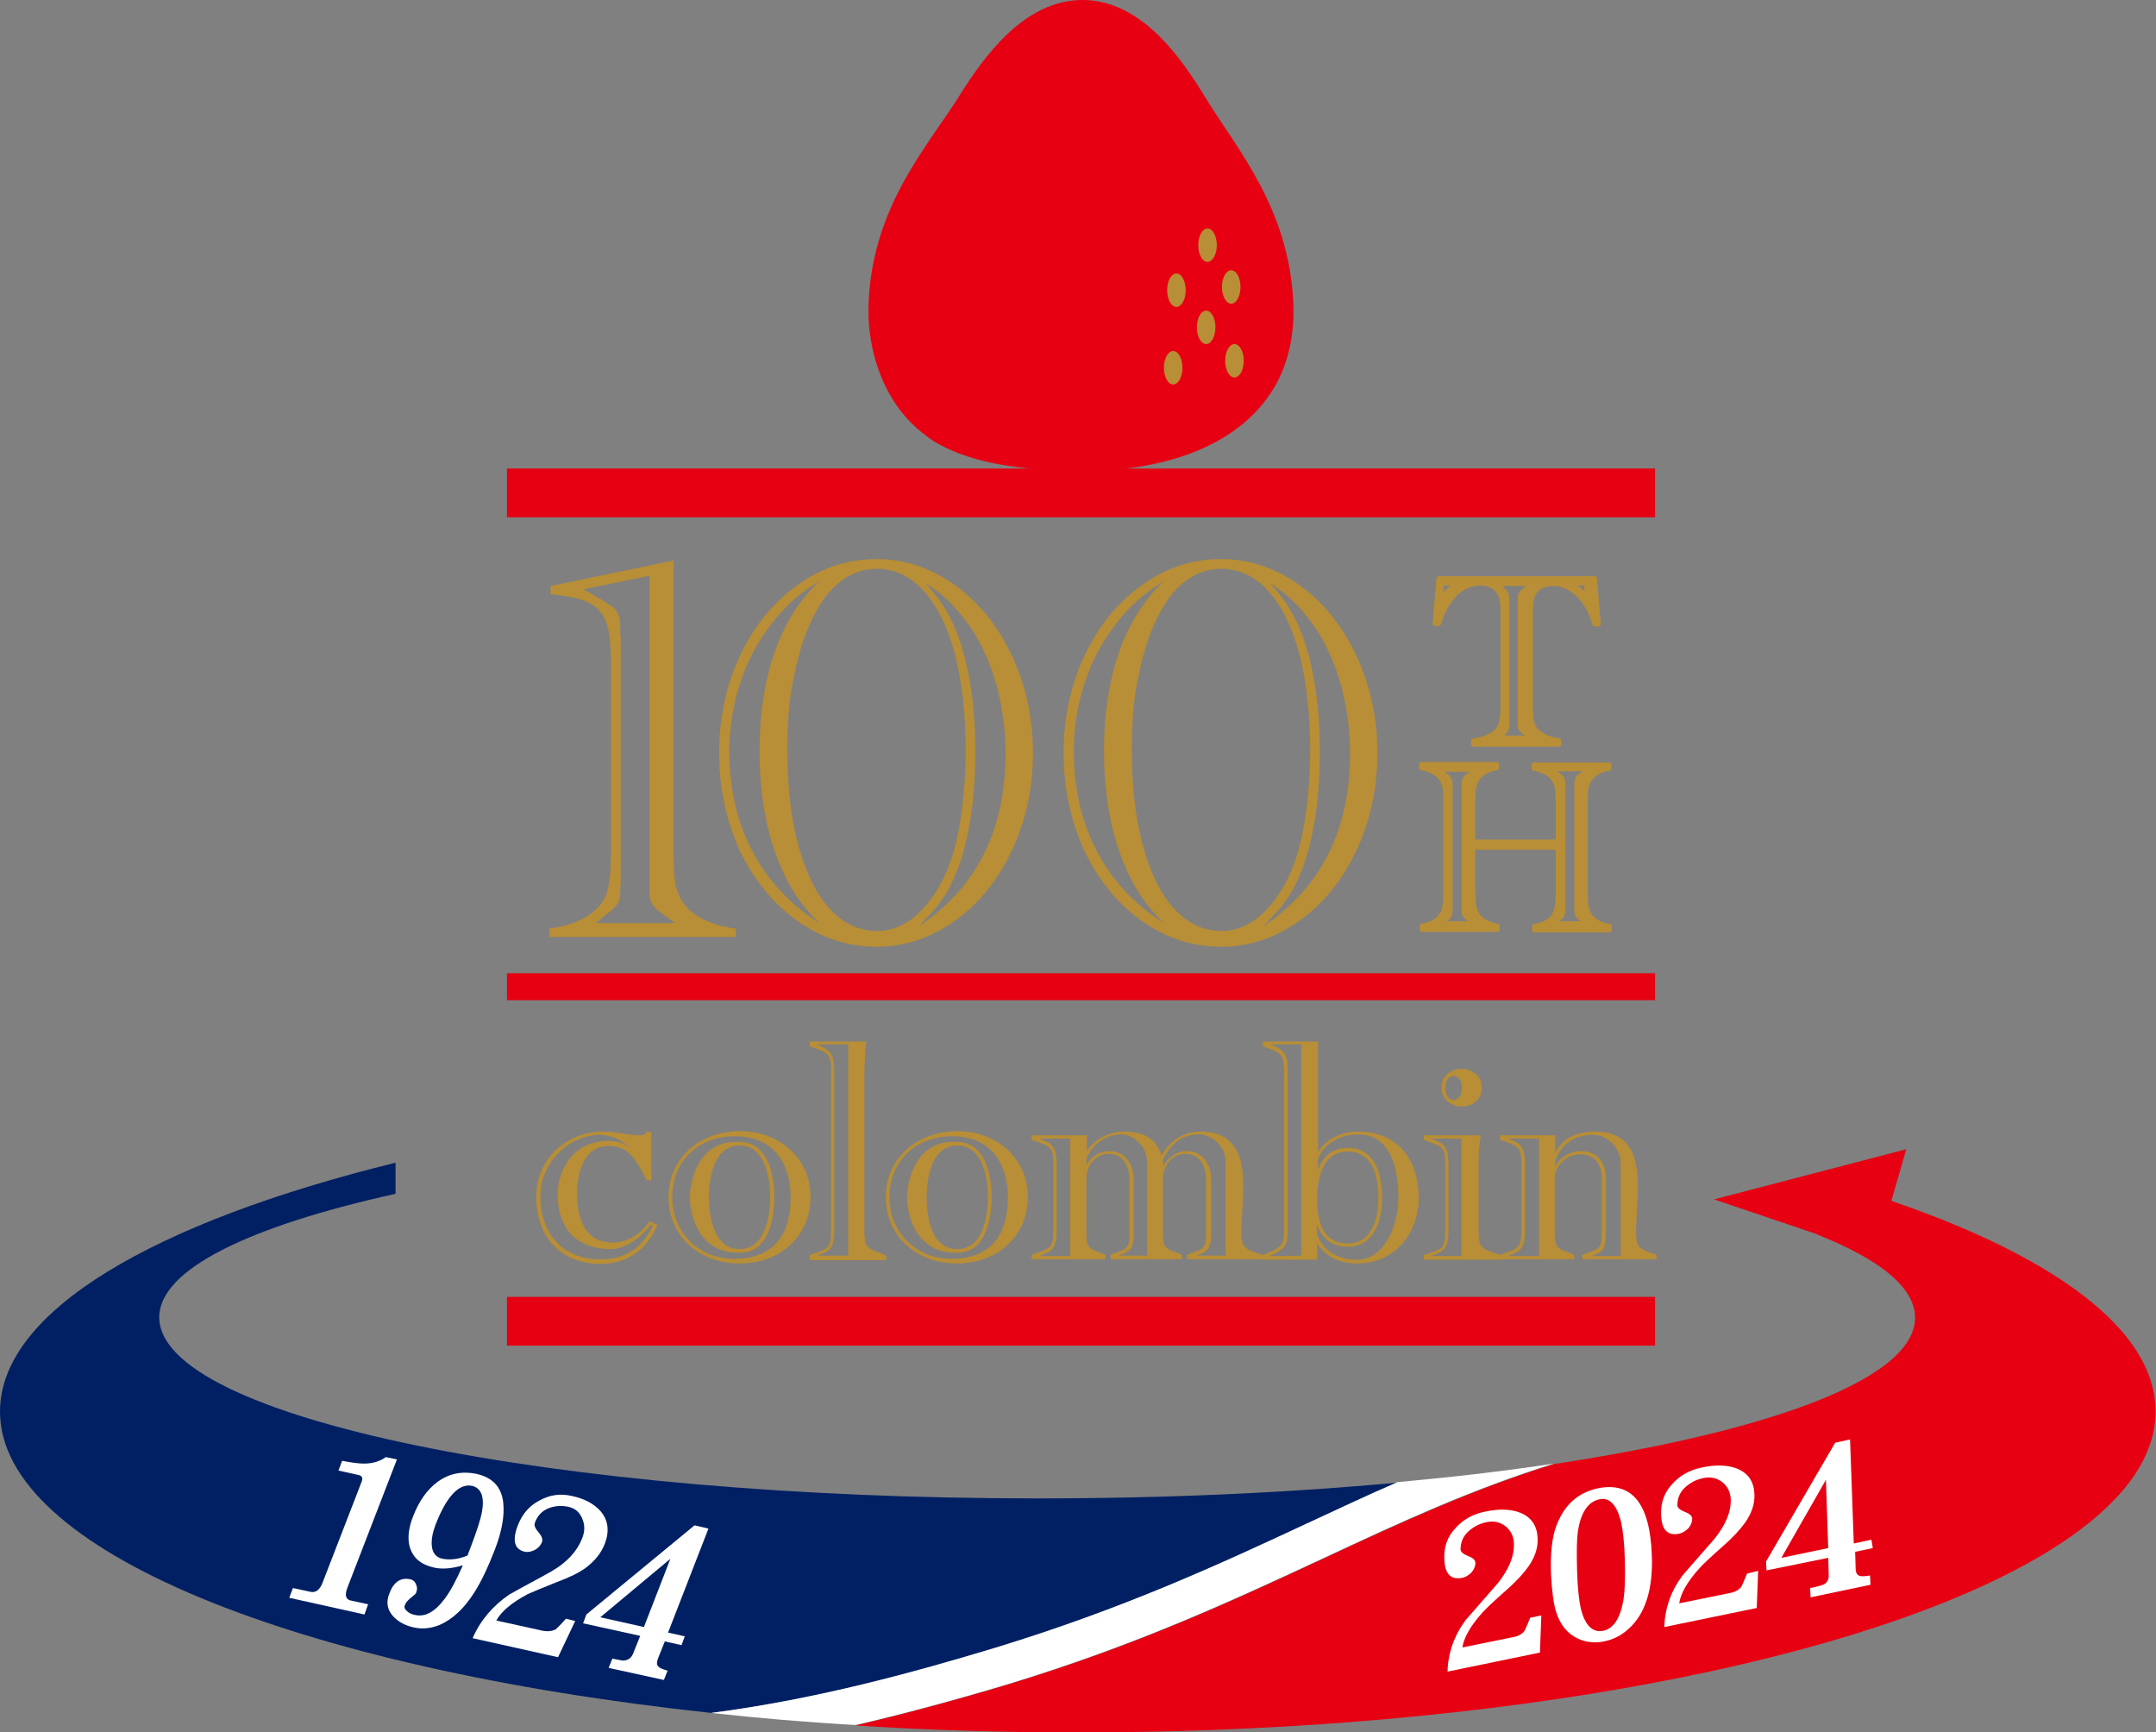 <?xml version="1.0" encoding="utf-8"?>
<!-- Generator: Adobe Illustrator 28.0.0, SVG Export Plug-In . SVG Version: 6.00 Build 0)  -->
<svg version="1.1" xmlns="http://www.w3.org/2000/svg" xmlns:xlink="http://www.w3.org/1999/xlink" x="0px" y="0px"
	 viewBox="0 0 464.4 373" style="enable-background:new 0 0 464.4 373;" xml:space="preserve">
<rect x="0" y="0" width="464.4" height="373" fill="#808080" stroke="none"/>
<style type="text/css">
	.st0{fill:#E60012;}
	.st1{fill:#002063;}
	.st2{fill:#FFFFFF;}
	.st3{fill:#B88E36;}
	.st4{fill:#B88E36;stroke:#B88E36;stroke-linecap:round;stroke-linejoin:round;stroke-miterlimit:10;}
</style>
<g id="レイヤー_1">
</g>
<g id="レイヤー_2">
	<g>
		<g>
			<path class="st0" d="M391.5,253.7v12.2c13.4,5.3,21,11.4,21,17.9c0,13-30.7,24.4-77.8,31.5c-17.6,5.5-32.8,12.5-49.5,20.3
				c-19.8,9.2-40.2,18.7-68.2,27.2c-12,3.6-22.9,6.5-32.8,8.8c15.5,1,31.5,1.5,47.9,1.5c128.2,0,232.2-30.9,232.2-69.1
				C464.4,284.2,436.4,266.3,391.5,253.7z"/>
			<path class="st1" d="M281.7,328.1c6.4-3,12.8-5.9,19.3-8.8c-23.7,2.2-49.9,3.4-77.6,3.4c-104.4,0-189.1-17.4-189.1-39
				c0-10.3,19.3-19.6,50.9-26.6v-6.7C33.2,263.2,0,282.4,0,304c0,29.9,63.8,55.3,153.2,64.9c22.4-2.9,43.6-8.6,61.4-14.1
				C242,346.5,262.2,337.1,281.7,328.1z"/>
			<path class="st2" d="M285.2,335.5c16.7-7.8,31.8-14.8,49.5-20.3c-10.5,1.6-21.7,2.9-33.7,4c-6.5,2.8-12.8,5.8-19.3,8.8
				c-19.5,9.1-39.7,18.4-67.1,26.8c-17.9,5.4-39,11.2-61.4,14.1c10,1.1,20.4,2,31.1,2.6c9.9-2.3,20.8-5.2,32.8-8.8
				C245,354.2,265.4,344.7,285.2,335.5z"/>
		</g>
		<g>
			<g>
				<path class="st3" d="M118.3,201.8V200c4.9-0.7,8.5-2.3,10.7-4.8c1-1.1,1.7-2.5,2-4.1c0.4-1.7,0.6-4,0.6-7.1v-41.2
					c0-3.9-0.3-6.8-1-8.7c-0.7-1.9-1.9-3.4-3.8-4.3c-1.8-0.9-4.6-1.5-8.2-1.8v-1.8l26.5-5.5V184c0,3.5,0.2,6,0.7,7.6
					c0.5,1.6,1.3,3,2.6,4.3c2.3,2.1,5.7,3.5,10.1,4.1v1.8H118.3z M128.4,198.8h17l-2.3-1.7c-0.9-0.6-1.5-1.1-2-1.6
					c-0.4-0.5-0.8-0.9-0.9-1.4c-0.2-0.5-0.3-1.1-0.3-2v-1.9v-1v-65.2l-14.2,2.9l4.5,2.6c0.2,0.1,0.3,0.2,0.4,0.3l1.4,0.9
					c1,0.8,1.5,2.1,1.6,3.7v1.9l0.1,1v51.9v1c0,0.2-0.1,0.8-0.1,1.9c0,1.2-0.2,2-0.6,2.6c-0.4,0.6-1.2,1.4-2.5,2.3L128.4,198.8z"/>
				<path class="st3" d="M154.9,162.1c0-7.5,1.5-14.5,4.5-20.9s7.2-11.5,12.4-15.2c5.2-3.8,10.9-5.6,17-5.6c6.1,0,11.7,1.9,16.9,5.6
					c5.2,3.8,9.3,8.8,12.3,15.3c3,6.4,4.5,13.4,4.5,20.9c0,7.5-1.5,14.5-4.5,20.9c-3,6.4-7.1,11.5-12.3,15.2s-10.8,5.6-16.9,5.6
					c-6.2,0-11.9-1.9-17.1-5.6c-5.2-3.7-9.3-8.8-12.4-15.2C156.4,176.6,154.9,169.6,154.9,162.1z M176.5,198.8
					c-4.2-3.9-7.4-9.1-9.6-15.4c-2.2-6.4-3.3-13.6-3.3-21.7c0-8,1.1-15,3.2-21.1c2.1-6.1,5.3-11.2,9.5-15.3c-4,2.4-7.5,5.5-10.3,9.3
					c-2.9,3.8-5.1,7.9-6.6,12.6c-1.5,4.6-2.3,9.5-2.3,14.5c0,5.3,0.7,10.3,2.2,15c1.5,4.6,3.7,8.9,6.7,12.7
					C169,193.2,172.5,196.3,176.5,198.8z M169.6,161.2c0,5.9,0.4,11.3,1.3,16.1c0.9,4.8,2.2,9,3.9,12.5c1.7,3.5,3.8,6.2,6.2,8
					c2.4,1.8,5,2.7,7.9,2.7c4.7,0,8.9-2.7,12.4-8c1.5-2.2,2.7-4.8,3.7-7.8c1-3,1.7-6.5,2.2-10.3c0.5-3.9,0.8-8.2,0.8-12.9
					c0-7.8-0.8-14.7-2.3-20.6c-1.6-5.9-3.8-10.4-6.7-13.6c-2.9-3.2-6.3-4.8-10.1-4.8c-2.9,0-5.5,0.9-7.8,2.7c-2.4,1.8-4.4,4.5-6.1,8
					c-1.7,3.5-3,7.5-3.9,12.2C170,150.1,169.6,155.3,169.6,161.2z M197.9,199.5c12.5-8.4,18.7-20.8,18.7-37.2c0-4-0.4-7.8-1.2-11.6
					c-0.8-3.8-1.9-7.2-3.4-10.3c-1.4-3.1-3.2-5.9-5.4-8.5c-2.2-2.6-4.6-4.7-7.3-6.3c3.6,3.7,6.2,8.2,7.8,13.5c2,6.5,3,14,3,22.6
					c0,9.9-1.2,18.3-3.7,25.2c-0.6,1.6-1.3,3.1-2,4.5c-0.8,1.4-1.7,2.7-2.7,4C200.6,196.7,199.3,198,197.9,199.5z"/>
				<path class="st3" d="M229.1,162.1c0-7.5,1.5-14.5,4.5-20.9s7.2-11.5,12.4-15.2c5.2-3.8,10.9-5.6,17-5.6c6.1,0,11.7,1.9,16.9,5.6
					c5.2,3.8,9.3,8.8,12.3,15.3c3,6.4,4.5,13.4,4.5,20.9c0,7.5-1.5,14.5-4.5,20.9c-3,6.4-7.1,11.5-12.3,15.2s-10.8,5.6-16.9,5.6
					c-6.2,0-11.9-1.9-17.1-5.6c-5.2-3.7-9.3-8.8-12.4-15.2C230.6,176.6,229.1,169.6,229.1,162.1z M250.7,198.8
					c-4.2-3.9-7.4-9.1-9.6-15.4c-2.2-6.4-3.3-13.6-3.3-21.7c0-8,1.1-15,3.2-21.1c2.1-6.1,5.3-11.2,9.5-15.3c-4,2.4-7.5,5.5-10.3,9.3
					c-2.9,3.8-5.1,7.9-6.6,12.6c-1.5,4.6-2.3,9.5-2.3,14.5c0,5.3,0.7,10.3,2.2,15c1.5,4.6,3.7,8.9,6.7,12.7
					C243.2,193.2,246.7,196.3,250.7,198.8z M243.8,161.2c0,5.9,0.4,11.3,1.3,16.1c0.9,4.8,2.2,9,3.9,12.5c1.7,3.5,3.8,6.2,6.2,8
					c2.4,1.8,5,2.7,7.9,2.7c4.7,0,8.9-2.7,12.4-8c1.5-2.2,2.7-4.8,3.7-7.8c1-3,1.7-6.5,2.2-10.3c0.5-3.9,0.8-8.2,0.8-12.9
					c0-7.8-0.8-14.7-2.3-20.6c-1.6-5.9-3.8-10.4-6.7-13.6c-2.9-3.2-6.3-4.8-10.1-4.8c-2.9,0-5.5,0.9-7.8,2.7c-2.4,1.8-4.4,4.5-6.1,8
					c-1.7,3.5-3,7.5-3.9,12.2C244.2,150.1,243.8,155.3,243.8,161.2z M272.1,199.5c12.5-8.4,18.7-20.8,18.7-37.2
					c0-4-0.4-7.8-1.2-11.6c-0.8-3.8-1.9-7.2-3.4-10.3c-1.4-3.1-3.2-5.9-5.4-8.5c-2.2-2.6-4.6-4.7-7.3-6.3c3.6,3.7,6.2,8.2,7.8,13.5
					c2,6.5,3,14,3,22.6c0,9.9-1.2,18.3-3.7,25.2c-0.6,1.6-1.3,3.1-2,4.5c-0.8,1.4-1.7,2.7-2.7,4C274.8,196.7,273.5,198,272.1,199.5z
					"/>
			</g>
			<g>
				<path class="st4" d="M343.5,124.7l0.8,9.7h-0.8c-0.5-1.8-1.2-3.3-2.1-4.6c-0.9-1.3-1.9-2.3-3.1-3c-1.2-0.7-2.4-1.1-3.7-1.1
					c-1,0-1.9,0.2-2.7,0.6c-0.8,0.4-1.3,1-1.7,1.8c-0.3,0.7-0.5,1.9-0.5,3.4v20.8c0,1.5,0.1,2.7,0.3,3.4c0.2,0.7,0.6,1.4,1.2,1.9
					c1.1,1,2.6,1.6,4.6,1.9v0.8h-18.4v-0.8c2.3-0.3,3.9-1,5-2.1c0.5-0.5,0.8-1.1,1-1.9s0.3-1.8,0.3-3.2v-20.8c0-1.7-0.2-3-0.7-3.8
					c-0.4-0.6-0.9-1.2-1.6-1.5c-0.7-0.4-1.6-0.6-2.5-0.6c-2,0-3.8,0.8-5.4,2.3c-1.6,1.6-2.8,3.7-3.6,6.4h-0.8l0.8-9.7H343.5z
					 M310.6,125.6l-0.4,3.8c0.7-1.1,1.4-1.9,1.9-2.4c0.5-0.5,1.2-1,2-1.4H310.6z M322.2,158.9h7.6l-1-0.8c-0.6-0.5-1-0.8-1.2-1.1
					c-0.2-0.2-0.2-0.6-0.2-1.1v-0.9c0-0.1,0-0.2,0-0.3s0-0.1,0-0.2v-24.4c0-0.1,0-0.1,0-0.2c0-0.1,0-0.1,0-0.3V129
					c0-0.5,0.1-0.9,0.3-1.2c0.2-0.3,0.6-0.6,1.1-1l1.5-1.1h-8l1.2,1.1c0.4,0.4,0.7,0.7,0.9,1.1s0.2,0.7,0.2,1.2v0.9
					c0,0.2,0,0.3,0,0.4v24.4c0,0.1,0,0.3,0,0.4v0.9c0,0.5-0.1,0.9-0.2,1.2c-0.2,0.3-0.5,0.6-1.1,1L322.2,158.9z M341.6,125.6h-3.8
					c0.9,0.4,1.7,0.8,2.3,1.3c0.6,0.5,1.3,1.2,2,2.1L341.6,125.6z"/>
				<path class="st4" d="M306.3,200.2v-0.8c1.9-0.3,3.2-1,4.1-2.2c0.7-0.8,1-2.5,1-5v-19.7c0-1.6-0.1-2.7-0.3-3.4
					c-0.2-0.7-0.5-1.3-1-1.8c-0.9-1-2.2-1.6-3.9-1.9v-0.8h16.2v0.8c-1.9,0.3-3.2,1-4.1,2.2c-0.3,0.5-0.6,1.1-0.8,1.8
					s-0.2,1.8-0.2,3.2v8.7h18.3v-8.7c0-1.6-0.1-2.7-0.3-3.4c-0.2-0.7-0.5-1.3-1-1.8c-0.9-1-2.2-1.6-3.9-1.9v-0.8h16.2v0.8
					c-1.9,0.3-3.2,1-4.1,2.2c-0.3,0.5-0.6,1.1-0.8,1.8s-0.2,1.8-0.2,3.2v19.7c0,1.5,0.1,2.6,0.3,3.3s0.5,1.4,1,1.9
					c0.9,1,2.2,1.6,3.9,1.9v0.8h-16.2v-0.8c1.9-0.3,3.2-1,4.1-2.2c0.7-0.8,1-2.5,1-5v-9.8h-18.3v9.8c0,1.5,0.1,2.6,0.3,3.3
					s0.5,1.4,1,1.9c0.9,1,2.2,1.6,3.9,1.9v0.8H306.3z M310,198.9h7.6l-1-0.8c-0.6-0.4-1-0.8-1.1-1s-0.2-0.7-0.2-1.2
					c0-0.3,0-0.5,0-0.6c0-0.1,0-0.2,0-0.3v-0.4v-24.4v-0.4c0-0.1,0-0.2,0-0.3s0-0.3,0-0.5c0-0.5,0.1-0.9,0.2-1.2s0.5-0.6,1.1-1
					l1.5-1.1h-8.5l1.5,1.1c0.6,0.4,1,0.8,1.1,1s0.2,0.7,0.2,1.2c0,0.3,0,0.6,0,0.9v0.4v24.4v0.4c0,0.3,0,0.6,0,0.9
					c0,0.5-0.1,0.9-0.2,1.2c-0.2,0.3-0.5,0.6-1.1,1L310,198.9z M334.3,198.9h7.6l-1-0.8c-0.6-0.4-1-0.8-1.1-1s-0.2-0.7-0.2-1.2
					c0-0.5,0-0.8,0-0.9v-0.4v-24.4v-0.4c0-0.1,0-0.4,0-0.9c0-0.5,0.1-0.9,0.2-1.2s0.5-0.6,1.1-1l1.5-1.1h-8.5l1.5,1.1
					c0.6,0.4,1,0.8,1.1,1s0.2,0.7,0.2,1.2c0,0.3,0,0.6,0,0.9v0.4v24.4v0.4c0,0.3,0,0.6,0,0.9c0,0.5-0.1,0.9-0.2,1.2
					c-0.2,0.3-0.5,0.6-1.1,1L334.3,198.9z"/>
			</g>
			<g>
				<g>
					<path class="st3" d="M139.9,243.7h-0.6l-0.1,0.2c-0.3,0.5-0.9,0.6-1.3,0.6c-1.3,0-2.6-0.2-3.9-0.4c-1.3-0.2-2.7-0.4-4.1-0.4
						c-8.1,0-14.4,6.1-14.4,14c0,8.8,5.4,14.5,13.9,14.5c5.5,0,9.8-2.9,12.1-8.1l0.1-0.3l-1.7-0.8l-0.2,0.3
						c-1.9,2.7-4.8,4.3-7.8,4.3c-6.9,0-7.6-7.2-7.6-10.3c0-3.1,0.7-10.5,6.8-10.5c4.4,0,6,3.2,7.8,6.6l0.4,0.8h1v-10.4H139.9z
						 M116.4,257.6c0-7.4,6.4-13.3,13-13.2c3.8,0.1,6.6,3,6.6,3c-1.2-1-2.7-1.7-4.8-1.7c-9,0-11.1,8-11.1,11.4
						c0,6.9,3.5,11.9,11.5,11.9c3.1,0,6.5-2.5,8.6-5.2c0.2,0.1,0.2,0.1,0.4,0.2c-2.2,4.7-6,7.2-11.1,7.2
						C121.5,271.3,116.4,266,116.4,257.6z"/>
					<g>
						<path class="st3" d="M158.4,245.9c-8,0.1-9.8,8.4-9.8,11.9c0,5,2.6,11.9,10.2,12c0.3,0,0.3,0,0.6,0c6.9,0,7.4-9.2,7.4-12
							c0-2.8-0.5-11.7-7.4-11.9C159,245.9,158.6,245.9,158.4,245.9z M152.7,257.8c0-2.6,0.5-11.1,6.6-11.1c6.1,0,6.6,8.5,6.6,11.1
							c0,2.6-0.5,11.2-6.6,11.2C153.2,269,152.7,260.5,152.7,257.8z"/>
						<path class="st3" d="M144,257.8c0,8.3,6.5,14.3,15.3,14.3c8.9,0,15.3-6,15.3-14.3c0-8.2-6.5-14.2-15.3-14.2
							C150.4,243.7,144,249.6,144,257.8z M144.8,257.8c0-7.8,5.7-13.1,13.5-13.1c8.5,0,12,6.1,12,13.1c0,6.9-2.6,13.3-12.3,13.3
							C150.8,271.1,144.8,265.7,144.8,257.8z"/>
					</g>
					<g>
						<path class="st3" d="M205.2,245.9c-8,0.1-9.8,8.4-9.8,11.9c0,5,2.6,11.9,10.2,12c0.3,0,0.3,0,0.6,0c6.9,0,7.4-9.2,7.4-12
							c0-2.8-0.5-11.7-7.4-11.9C205.9,245.9,205.4,245.9,205.2,245.9z M199.6,257.8c0-2.6,0.5-11.1,6.6-11.1c6.1,0,6.6,8.5,6.6,11.1
							c0,2.6-0.5,11.2-6.6,11.2C200,269,199.6,260.5,199.6,257.8z"/>
						<path class="st3" d="M190.8,257.8c0,8.3,6.5,14.3,15.3,14.3c8.9,0,15.3-6,15.3-14.3c0-8.2-6.5-14.2-15.3-14.2
							C197.3,243.7,190.8,249.6,190.8,257.8z M191.6,257.8c0-7.8,5.7-13.1,13.5-13.1c8.5,0,12,6.1,12,13.1c0,6.9-2.6,13.3-12.3,13.3
							C197.6,271.1,191.6,265.7,191.6,257.8z"/>
					</g>
					<path class="st3" d="M189.7,269.9c-2.9-1.1-3.5-1.3-3.5-4.9v-35l0.2-3.5l0.2-2.2l-0.4,0h-11.8v1l0.3,0.1
						c4.4,1.6,4.4,1.8,4.3,6.7v32.9c0,3.7-0.6,3.9-3.5,4.9l-1.1,0.4l0,0.3v0.8h16.5v-1L189.7,269.9z M185.7,225L185.7,225L185.7,225
						C185.7,225,185.7,225,185.7,225z M179.7,264.9c0,0,0-32.9,0-33c0-4.7-0.2-5.5-3.8-7c1.1,0,4.3,0,6.8,0v45.5c-2.9,0-5.9,0-6.8,0
						C178.7,269.5,179.7,269.1,179.7,264.9z"/>
					<g>
						<path class="st3" d="M314.9,238.3c2.5,0,4.3-1.7,4.3-4.1c0-2.3-1.9-4-4.4-4c-2.5,0-4.3,1.7-4.3,4
							C310.5,236.6,312.4,238.3,314.9,238.3z M313.1,231.7c0.9,0,1.8,0.9,1.8,2.6c0,1.7-0.9,2.6-1.8,2.6c-1,0-1.8-1.1-1.8-2.6
							C311.3,232.6,312.2,231.7,313.1,231.7z"/>
						<path class="st3" d="M322,269.9c-3-1.1-3.5-1.3-3.5-4.9v-15.3c0-1.4,0.1-2.8,0.4-4.8l0.1-0.4h-0.4h-11.9v1l1.1,0.4
							c3,1.1,3.5,1.3,3.5,5v14.1c0,3.7-0.5,3.9-3.5,4.9l-1.1,0.4l0,1h16.6v-1L322,269.9z M312,264.9v-14.1c0-4.1-1-4.6-3.9-5.6
							c1.1,0,4.2,0,6.7,0v25.3c-2.9,0-5.7,0-6.7,0C311,269.5,312,269.1,312,264.9z"/>
					</g>
					<path class="st3" d="M356.1,270c-3-1.1-3.7-1.3-3.7-5l0.2-4.3c0.3-5.3,0.7-11.3-2.4-14.6c-1.5-1.6-3.7-2.4-6.5-2.4
						c-4.2,0-7,1.4-8.7,4.5c0-1.4,0-3.7,0-3.7h-11.9v1l1,0.3c3,1.1,3.6,1.3,3.6,5v14.1c0,3.7-0.6,3.9-3.6,5l-1,0.3l0,1h16v-1
						l-0.3-0.1c-3.7-1.3-3.9-1.3-3.9-5.3v-11.1c0-2.7,2.6-5.1,5.5-5.1c2.9,0,4.6,1.9,4.6,5v11.2c0,4,0,4-3.9,5.3l-0.3,0.1v1h16v-1
						L356.1,270z M328.5,264.9v-14.1c0-4-1-4.6-3.8-5.6c1.2,0,4.4,0,6.8,0v25.3c-2.9,0-5.9,0-6.8,0
						C327.5,269.5,328.5,269,328.5,264.9z M345.9,264.9v-11.2c0-3.6-2.1-5.8-5.4-5.8c-2.3,0-4.4,1.3-5.5,3.2v-1.2l0.1-0.2
						c1.5-3.7,4.5-5.4,8.3-5.3c2.8,0.1,5.7,2.8,5.7,6.2c0,0.5,0,0.9,0,1.4l0,0l0,18.5c-2.7,0-5.4,0-6.3,0
						C345.6,269.5,345.9,268.9,345.9,264.9z"/>
					<path class="st3" d="M271.1,270c-3-1.1-3.7-1.3-3.7-5l0.2-4.3c0.3-5.3,0.7-11.3-2.4-14.6c-1.5-1.6-3.7-2.4-6.5-2.4
						c-3.7,0-6.5,1.7-8.5,5.1c-1.2-3.5-3.7-5.1-8-5.1c-3.5,0-6.6,1.7-8.1,4.3c0-1.4,0-3.5,0-3.5h-11.9v1l1,0.3c3,1.1,3.7,1.3,3.7,5
						v14.1c0,3.7-0.6,3.9-3.7,5l-1,0.3l0,1h15.9v-1l-0.3-0.1c-3.6-1.3-3.8-1.3-3.8-5.3v-11c0-2.5,1.8-5.3,4.8-5.3
						c3.3,0,4.5,2.9,4.5,5.5v10.8c0,3.9-0.1,4-3.8,5.3l-0.3,0.1v1h15.4v-1l-0.3-0.1c-3.6-1.3-3.8-1.3-3.8-5.3v-11
						c0-2.5,1.8-5.3,4.8-5.3c3.3,0,4.5,2.9,4.5,5.5v10.8c0,3.9-0.1,4-3.8,5.3l-0.3,0.1v1H272v-1L271.1,270z M227.6,264.9v-14.1
						c0-4-1-4.6-3.8-5.6c1.1,0,4.3,0,6.7,0v25.3c-2.8,0-5.7,0-6.7,0C226.6,269.5,227.6,269,227.6,264.9z M244.2,264.9v-10.8
						c0-3.1-1.6-6.2-5.3-6.2c-2.1,0-3.9,1.2-4.9,3v-1.2h0l0.1-0.3c1.2-3.1,4.3-5.1,7.4-5.1c2.8,0,5.6,2.7,5.6,6.1v20
						c-2.6,0-5.3,0-6.2,0C243.9,269.4,244.2,268.8,244.2,264.9z M260.9,264.9v-10.8c0-3.1-1.6-6.2-5.3-6.2c-2.2,0-4.1,1.4-5,3.3
						l-0.1-1.4c1.8-3.6,4.1-5.5,7.8-5.5c2.2,0,5.2,1.9,5.7,5.2v20.9c-2.7,0-5.4,0-6.3,0C260.5,269.4,260.9,268.8,260.9,264.9z"/>
					<path class="st3" d="M292.5,243.7c-3.6,0-7,1.7-8.6,4.4v-23.5h0c0-0.2,0-0.3,0-0.3h-0.4h-11.5v1l0.3,0.1
						c4.3,1.6,4.3,1.8,4.3,6.8v30.2l0,1.3c0,4.4,0,4.7-4.4,6.5l-0.2,0.1v1h8.2h3.4h0.1c0,0,0-2.2,0-3.6c1.7,2.9,4.7,4.4,8.6,4.4
						c8.7,0,13.3-7.2,13.3-14C305.6,249.2,300.6,243.7,292.5,243.7z M290.3,248c5.5,0,6.6,5.5,6.6,10.2c0,2.3-0.5,9.6-6.6,9.6
						c-4.4,0-6.6-3.2-6.6-9.6C283.7,255.1,284.3,248,290.3,248z M273.4,270.5c3.6-1.5,4-2.4,4-6.1c0-0.2,0-2.1,0-2.1v-30.2
						c0-4.9-0.2-5.7-3.8-7.2c1.1,0,4.3,0,6.7,0v45.5C277.7,270.5,274.4,270.5,273.4,270.5z M292.3,271.3c-4.1,0-7.1-1.8-8.5-5.2
						l-0.1-0.2h0v-2.2c1.1,3.2,3.3,4.8,6.6,4.8c5.5,0,7.4-5.4,7.4-10.4c0-7.1-2.6-10.9-7.4-10.9c-3.6,0-5.5,2.2-6.4,4.7v-2.2h0
						l0.1-0.3c1.1-3,4.7-5.1,8.5-5.1c6.9,0,8.7,7,8.7,13.6C301.2,264.5,297.9,271.3,292.3,271.3z"/>
				</g>
			</g>
			<rect x="109.2" y="209.6" class="st0" width="247.3" height="5.8"/>
			<rect x="109.2" y="279.3" class="st0" width="247.3" height="10.5"/>
			<rect x="109.2" y="100.9" class="st0" width="247.3" height="10.5"/>
			<path class="st0" d="M205.2,97.1c6.8,2.9,14.8,3.8,21.7,4.2c16.7,1.1,38.3-2.2,47.6-17.9c3.1-5.3,4.3-11.5,4.1-17.6
				c-0.7-20.9-12.4-34-18.9-44.7c-5.1-8.4-13.7-21-26.4-21.1c-12.7-0.1-21.5,12.4-26.7,20.7C200,31.3,188,44.2,187.1,65.1
				c-0.5,10.5,3.4,22.1,12.2,28.6C201,95.1,203.1,96.2,205.2,97.1z"/>
		</g>
		<g>
			<g>
				<ellipse class="st3" cx="260.1" cy="52.8" rx="2" ry="3.6"/>
				<ellipse class="st3" cx="253.4" cy="62.5" rx="2" ry="3.6"/>
				<ellipse class="st3" cx="265.2" cy="61.8" rx="2" ry="3.6"/>
				<ellipse class="st3" cx="259.8" cy="70.5" rx="2" ry="3.6"/>
				<ellipse class="st3" cx="252.7" cy="79.2" rx="2" ry="3.6"/>
				<ellipse class="st3" cx="265.9" cy="77.7" rx="2" ry="3.6"/>
			</g>
		</g>
		<polygon class="st0" points="410.6,247.5 369.2,258.3 404.1,270.1 		"/>
		<g>
			<path class="st2" d="M78.5,347.7l-16.2-3.6l0.8-2.1l3.7,0.8c1.2,0.3,2.1-0.4,2.7-2l8.4-21.7c0.3-0.8,0.1-1.2-0.5-1.4l-4.5-1
				l0.8-2.1c2,0.4,3.6,0.6,4.7,0.6c1.9,0,3.5-0.5,4.7-1.4l2.4,0.5L74.8,342c-0.6,1.6-0.3,2.5,0.8,2.7l3.7,0.8L78.5,347.7z"/>
			<path class="st2" d="M106.6,333.7c-1.5,3.9-3,7-4.4,9.2c-2.2,3.5-4.7,5.8-7.4,7c-1.9,0.8-3.8,1-5.6,0.6c-1.9-0.4-3.4-1.2-4.5-2.4
				c-1.3-1.4-1.6-3.1-0.8-5c0.9-2.4,2.4-3.4,4.4-3c0.6,0.1,1.1,0.5,1.3,1.1c0.3,0.6,0.3,1.2,0,1.9c-0.1,0.2-0.5,0.5-1.1,1
				c-0.6,0.5-1.1,1-1.3,1.6c-0.2,0.5,0,0.9,0.6,1.4c0.5,0.4,1,0.6,1.6,0.7c2.2,0.5,4.3-0.7,6.4-3.5c1.2-1.6,2.5-4,3.9-7.2
				c-2.3,0.7-4.4,0.9-6.2,0.5c-2.7-0.6-4.3-1.9-5.1-4c-0.7-1.9-0.5-4.3,0.6-7.1c1.3-3.3,3-5.7,5.3-7.4c2.5-1.8,5.2-2.3,8.3-1.7
				c3.5,0.8,5.4,2.8,5.8,6.2C108.7,326.5,108.1,329.8,106.6,333.7z M100.7,335l0.8-2.1c1.2-3.2,2-5.6,2.3-7.2
				c0.6-3.3-0.1-5.2-2.1-5.7c-2.8-0.6-5.5,2.2-7.9,8.4c-0.6,1.6-0.9,3.1-0.8,4.4c0.1,1.6,0.9,2.6,2.3,2.9
				C97,336,98.8,335.8,100.7,335z"/>
			<path class="st2" d="M123.9,349.1l-3.7,7.8l-18.4-4.1c1.7-3.9,4.4-7,7.9-9.4c3-1.7,6.1-3.3,9.1-5c3.3-1.9,5.5-4.3,6.6-7.1
				c0.6-1.5,0.6-2.9,0-4.3c-0.6-1.4-1.6-2.2-3-2.5c-1.5-0.3-2.9-0.2-4.2,0.3c-1.5,0.6-2.5,1.7-3,3.2c-0.2,0.5,0.1,1.2,0.8,2
				c0.7,0.8,1,1.6,0.7,2.2c-0.3,0.7-0.8,1.2-1.5,1.6c-0.8,0.4-1.5,0.5-2.1,0.4c-2.3-0.5-2.8-2.4-1.6-5.6c1-2.6,2.6-4.4,4.8-5.5
				c2.2-1.2,4.5-1.5,7-0.9c2.7,0.6,4.7,1.7,6.1,3.3c1.6,1.9,1.9,4.2,0.9,6.9c-0.8,2.1-2.2,3.8-4.2,5.3c-1.4,1-3.4,2-6.1,3
				c-3.3,1.3-5.4,2.2-6.3,2.6c-3.4,1.8-5.7,3.7-6.8,5.7l10,2.2c1.1,0.2,2,0.1,2.8-0.3c0.3-0.3,1.1-1,2.2-2.3L123.9,349.1z"/>
			<path class="st2" d="M146.8,354.3l-3.6-0.8l-1.4,3.5c-0.4,1-0.4,1.6,0.1,2c0.3,0.3,0.9,0.5,1.9,0.8l-0.8,2l-11.9-2.6l0.8-2
				c1.5,0.3,2.4,0.5,2.6,0.4c0.9-0.1,1.6-0.6,2-1.8l1.4-3.5l-12.3-2.7l0.7-1.9l23.3-19.2l3,0.7l-8.7,22.4l3.6,0.8L146.8,354.3z
				 M138.7,350.4l5.7-14.7l-15.1,12.6L138.7,350.4z"/>
		</g>
		<g>
			<path class="st2" d="M332,347.9l-0.3,8l-19.9,4.1c0.1-4,1.4-7.7,3.9-11.1c2.3-2.6,4.6-5.3,6.9-7.9c2.4-3,3.6-5.8,3.5-8.7
				c-0.1-1.5-0.7-2.7-1.8-3.6c-1.2-0.9-2.5-1.2-4-0.9c-1.6,0.3-2.9,1-4,2c-1.2,1.1-1.7,2.4-1.7,3.9c0,0.5,0.6,1,1.6,1.4
				c1.1,0.4,1.6,0.9,1.6,1.5c0,0.7-0.3,1.4-0.8,2c-0.6,0.6-1.2,1-2,1.2c-2.5,0.5-3.8-0.8-3.9-4.1c-0.1-2.6,0.7-4.8,2.4-6.6
				c1.7-1.9,3.9-3.1,6.6-3.6c2.9-0.6,5.4-0.5,7.4,0.3c2.4,1,3.6,2.8,3.7,5.5c0.1,2.1-0.6,4.1-2,6.1c-1,1.4-2.5,3.1-4.8,5.1
				c-2.7,2.4-4.4,4-5.1,4.8c-2.6,2.9-4,5.4-4.3,7.5l10.8-2.2c1.2-0.2,2.1-0.7,2.6-1.4c0.2-0.4,0.6-1.3,1.2-2.8L332,347.9z"/>
			<path class="st2" d="M355.8,334.9c0.3,7.3-1.4,12.6-4.9,15.8c-1.6,1.5-3.4,2.4-5.4,2.8c-2,0.4-3.9,0.2-5.6-0.6
				c-2.2-1-3.8-2.9-4.7-5.7c-0.6-1.9-0.9-4.5-1.1-7.9c-0.2-4.6,0.2-8.2,1.1-10.6c1.7-4.6,4.7-7.3,9.1-8.2
				C351.6,319.1,355.4,323.9,355.8,334.9z M350,336.1c-0.1-3.6-0.4-6.4-0.8-8.2c-0.9-3.8-2.5-5.5-4.7-5c-2.4,0.5-4,2.8-4.6,6.8
				c-0.3,1.8-0.3,4.7-0.2,8.5c0.1,3.7,0.4,6.4,0.8,8.2c0.9,3.7,2.6,5.3,4.9,4.8c2.2-0.5,3.6-2.7,4.3-6.7
				C350,342.5,350.1,339.7,350,336.1z"/>
			<path class="st2" d="M378.7,338.3l-0.3,8l-19.9,4.1c0.1-4,1.4-7.7,3.9-11.1c2.3-2.6,4.6-5.3,6.9-7.9c2.4-3,3.6-5.8,3.5-8.6
				c-0.1-1.5-0.7-2.7-1.8-3.6c-1.2-0.9-2.5-1.2-4-0.9c-1.6,0.3-2.9,1-4,2c-1.2,1.1-1.7,2.4-1.7,3.9c0,0.5,0.6,1,1.6,1.4
				c1.1,0.4,1.6,0.9,1.6,1.5c0,0.7-0.3,1.4-0.8,2c-0.6,0.6-1.2,1-2,1.2c-2.5,0.5-3.8-0.8-3.9-4.1c-0.1-2.6,0.7-4.8,2.4-6.6
				c1.7-1.9,3.9-3.1,6.6-3.6c2.9-0.6,5.4-0.5,7.4,0.3c2.4,1,3.6,2.8,3.7,5.5c0.1,2.1-0.6,4.1-2,6.1c-1,1.4-2.5,3.1-4.8,5.1
				c-2.7,2.4-4.4,4-5.1,4.8c-2.6,2.9-4,5.4-4.3,7.5l10.8-2.2c1.2-0.2,2.1-0.7,2.6-1.4c0.2-0.4,0.6-1.3,1.2-2.8L378.7,338.3z"/>
			<path class="st2" d="M403.4,333.4l-3.8,0.8l0.1,3.5c0,1,0.3,1.5,0.9,1.7c0.4,0.1,1.1,0.1,2.2-0.1l0.1,2L390,344l-0.1-2
				c1.6-0.3,2.5-0.6,2.8-0.7c0.9-0.4,1.3-1.2,1.2-2.3l-0.1-3.5l-13.3,2.7l-0.1-1.9l14.9-25.6l3.2-0.7l0.8,22.4l3.8-0.8L403.4,333.4z
				 M393.8,333.4l-0.5-14.7l-9.6,16.8L393.8,333.4z"/>
		</g>
	</g>
</g>
</svg>
